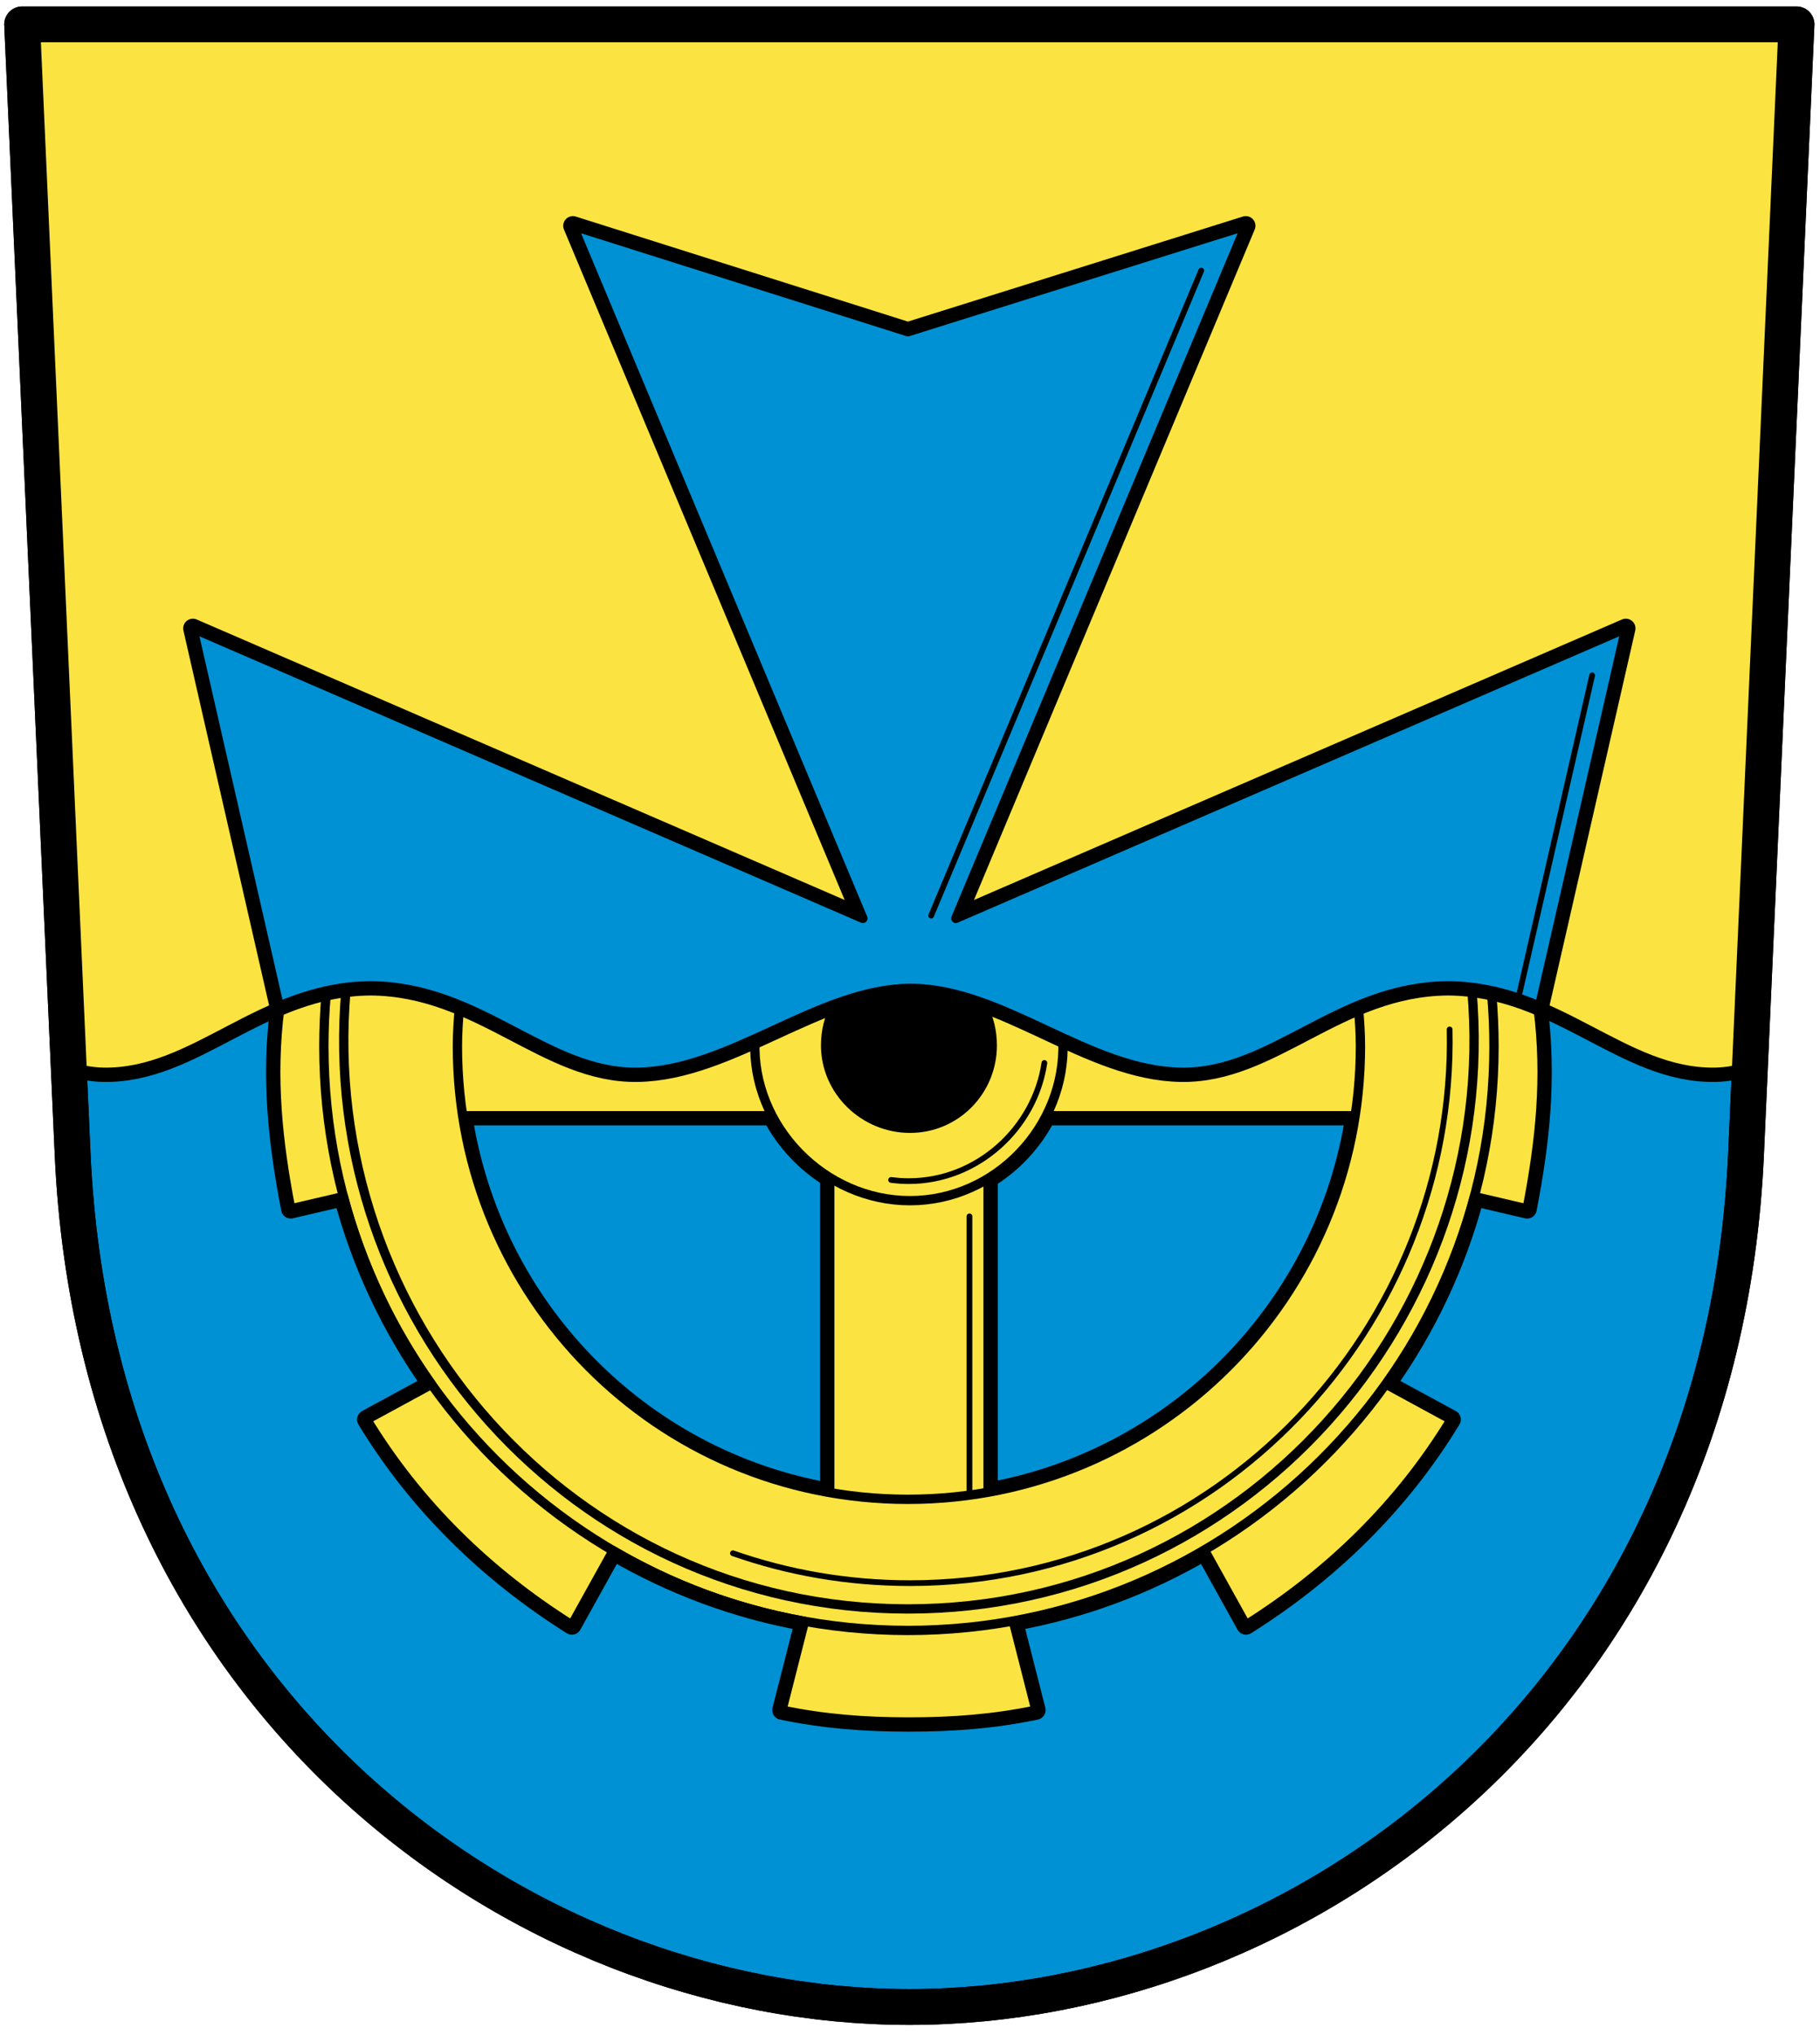 <?xml version="1.0" encoding="utf-8"?>
<!-- Generator: Adobe Illustrator 15.1.0, SVG Export Plug-In . SVG Version: 6.00 Build 0)  -->
<!DOCTYPE svg PUBLIC "-//W3C//DTD SVG 1.1//EN" "http://www.w3.org/Graphics/SVG/1.1/DTD/svg11.dtd">
<svg version="1.1" id="Vrstva_1" xmlns="http://www.w3.org/2000/svg" xmlns:xlink="http://www.w3.org/1999/xlink" x="0px" y="0px"
	 width="360px" height="402.52px" viewBox="0 0 360 402.52" enable-background="new 0 0 360 402.52" xml:space="preserve">
<g>
	
		<path fill-rule="evenodd" clip-rule="evenodd" fill="#0091D4" stroke="#000000" stroke-width="7.087" stroke-linecap="round" stroke-linejoin="round" stroke-miterlimit="22.926" d="
		M179.868,4.817H4.381l9.984,223.43c4.848,108.488,88.184,168.692,165.503,168.692c77.318,0,160.654-60.204,165.501-168.692
		l9.984-223.43H179.868L179.868,4.817z"/>
	
		<path fill-rule="evenodd" clip-rule="evenodd" fill="#FBE441" stroke="#000000" stroke-width="3.827" stroke-linecap="round" stroke-linejoin="round" stroke-miterlimit="22.926" d="
		M195.445,295.136v-62.051c4.886-2.982,8.899-7.309,11.513-12.418h61.098C262.257,258.438,232.904,288.438,195.445,295.136
		L195.445,295.136z M179.993,195.97l-0.247,0.003l-0.162-0.003c-10.149,0.033-19.904,5.165-29.787,9.714l-0.059,0.026
		c-7.702,3.543-15.483,6.725-23.589,6.856c-12.813,0.208-22.926-8.157-35.282-13.263v-0.001l-0.499-0.204l-0.046-0.019l-0.022-0.009
		c-0.228-0.091-0.456-0.182-0.685-0.271l-0.038-0.015l-0.037-0.014c-0.228-0.088-0.455-0.175-0.684-0.261l-0.029-0.011l-0.033-0.012
		c-0.231-0.086-0.464-0.172-0.697-0.255l-0.007-0.002l-0.019-0.007l-0.039-0.014c-0.225-0.081-0.451-0.16-0.678-0.237l-0.097-0.033
		c-0.233-0.08-0.466-0.157-0.7-0.233l-0.017-0.006l0,0l-0.021-0.007c-0.233-0.076-0.467-0.149-0.702-0.222l-0.052-0.017
		l-0.009-0.002l-0.028-0.009c-0.236-0.072-0.474-0.143-0.711-0.212l-0.033-0.01l-0.019-0.005c-0.241-0.07-0.483-0.138-0.726-0.204
		l-0.044-0.013l-0.029-0.008c-0.239-0.065-0.479-0.127-0.72-0.189l-0.078-0.02c-0.241-0.061-0.482-0.12-0.725-0.177l-0.082-0.019
		c-0.249-0.058-0.499-0.114-0.75-0.168l-0.051-0.011c-0.25-0.054-0.502-0.106-0.755-0.155l-0.072-0.014
		c-0.253-0.049-0.508-0.096-0.764-0.141l-0.036-0.006l0,0c-2.182-0.381-4.451-0.604-6.827-0.622
		c-6.662-0.011-12.515,1.675-17.976,3.992c-1.736,13.667-0.428,26.143,2.179,39.633l10.411-2.433
		c3.586,13.506,9.559,26.043,17.438,37.128l-12.822,6.968c10.14,16.686,24.064,30.252,40.579,40.641l8.165-14.705
		c11.499,6.736,24.267,11.543,37.857,13.971l-4.47,17.562c8.292,1.727,16.318,2.352,25.122,2.352s16.829-0.625,25.121-2.352
		l-4.47-17.562c13.59-2.428,26.358-7.234,37.856-13.971l8.165,14.705c16.515-10.389,30.439-23.955,40.579-40.641l-12.822-6.968
		c7.879-11.085,13.853-23.622,17.438-37.128l10.41,2.433c2.607-13.49,3.916-25.966,2.179-39.633
		c-5.461-2.317-11.313-4.003-17.976-3.992c-2.376,0.019-4.646,0.241-6.826,0.622l0,0l-0.036,0.006
		c-0.256,0.045-0.511,0.092-0.765,0.141l-0.072,0.014c-0.253,0.05-0.504,0.102-0.755,0.155l-0.051,0.011
		c-0.251,0.054-0.501,0.11-0.75,0.168l-0.081,0.019c-0.243,0.057-0.484,0.116-0.725,0.177l-0.078,0.02
		c-0.241,0.062-0.481,0.124-0.721,0.189l-0.028,0.008l-0.045,0.013c-0.242,0.066-0.485,0.134-0.726,0.204l-0.02,0.005l-0.032,0.01
		c-0.238,0.069-0.476,0.14-0.712,0.212l-0.028,0.009l-0.01,0.002l-0.051,0.017c-0.235,0.073-0.47,0.146-0.703,0.222l-0.021,0.007v0
		l-0.017,0.006c-0.234,0.076-0.468,0.154-0.7,0.233l-0.097,0.033c-0.227,0.078-0.452,0.157-0.678,0.237l-0.039,0.014l-0.02,0.007
		l-0.006,0.002c-0.233,0.083-0.466,0.169-0.697,0.255l-0.033,0.012l-0.028,0.011c-0.229,0.085-0.457,0.173-0.685,0.261l-0.037,0.014
		l-0.037,0.015c-0.229,0.089-0.458,0.18-0.685,0.271l-0.022,0.009l-0.046,0.019l-0.499,0.204v0.001
		c-12.355,5.106-22.469,13.472-35.282,13.263c-7.905-0.128-15.574-3.158-23.175-6.594l-0.002-0.073
		C200.206,201.299,190.302,196.004,179.993,195.97L179.993,195.97z M152.712,220.667c2.621,5.006,6.605,9.258,11.419,12.233v62.301
		c-37.584-6.557-66.858-36.631-72.621-74.534H152.712L152.712,220.667z"/>
	
		<path fill-rule="evenodd" clip-rule="evenodd" fill="#FBE441" stroke="#000000" stroke-width="1.843" stroke-linecap="round" stroke-linejoin="round" stroke-miterlimit="22.926" d="
		M180.152,195.97c-18.078,0.06-35.475,16.296-54.002,16.597c-18.319,0.297-31.119-16.932-52.843-17.1
		c-21.724,0.167-34.524,17.397-52.843,17.1c-2.538-0.041-5.065-0.575-7.588-1.35L4.38,4.818h175.488h175.486l-8.494,206.4
		c-2.523,0.774-5.051,1.309-7.588,1.35c-18.319,0.298-31.119-16.932-52.843-17.1c-21.726,0.167-34.524,17.396-52.844,17.1
		C215.058,212.267,198.229,196.03,180.152,195.97L180.152,195.97z"/>
	
		<path fill-rule="evenodd" clip-rule="evenodd" fill="#0091D4" stroke="#000000" stroke-width="3.827" stroke-linecap="round" stroke-linejoin="round" stroke-miterlimit="22.926" d="
		M179.584,195.97c18.077,0.06,35.474,16.296,54.002,16.597c18.318,0.297,31.118-16.932,52.844-17.1
		c6.661-0.011,12.514,1.675,17.975,3.992l17.184-75.181L189.056,181.64l57.361-136.984l-66.833,20.953l-66.266-20.953
		l57.361,136.984L38.147,124.279l17.184,75.181c5.461-2.317,11.313-4.003,17.976-3.992c21.725,0.167,34.524,17.396,52.843,17.1
		C144.677,212.267,161.507,196.03,179.584,195.97L179.584,195.97z"/>
	
		<path fill-rule="evenodd" clip-rule="evenodd" fill="#0091D4" stroke="#000000" stroke-width="1.843" stroke-linecap="round" stroke-linejoin="round" stroke-miterlimit="22.926" d="
		M179.584,195.97c18.077,0.06,35.474,16.296,54.002,16.597c18.318,0.297,31.118-16.932,52.844-17.1
		c6.661-0.011,12.514,1.675,17.975,3.992l17.184-75.181L189.056,181.64l57.361-136.984l-66.833,20.953l-66.266-20.953
		l57.361,136.984L38.147,124.279l17.184,75.181c5.461-2.317,11.313-4.003,17.976-3.992c21.725,0.167,34.524,17.396,52.843,17.1
		C144.677,212.267,161.507,196.03,179.584,195.97L179.584,195.97z"/>
	
		<polygon fill-rule="evenodd" clip-rule="evenodd" fill="#FBE441" stroke="#000000" stroke-width="1.843" stroke-linecap="round" stroke-linejoin="round" stroke-miterlimit="22.926" points="
		179.584,305.268 195.445,302.91 195.445,230.096 179.584,207.651 164.131,230.096 164.131,302.91 179.584,305.268 	"/>
	
		<path fill-rule="evenodd" clip-rule="evenodd" fill="#FBE441" stroke="#000000" stroke-width="1.843" stroke-linecap="round" stroke-linejoin="round" stroke-miterlimit="22.926" d="
		M179.584,195.97c18.077,0.06,35.314,16.296,53.843,16.597c16.315,0.265,28.253-13.373,46.017-16.478l-6.208,24.577h-93.651H86.341
		l-6.208-24.577c17.763,3.104,29.701,16.742,46.016,16.478C144.677,212.267,161.507,196.03,179.584,195.97L179.584,195.97z"/>
	
		<path fill-rule="evenodd" clip-rule="evenodd" fill="#FBE441" stroke="#000000" stroke-width="1.843" stroke-linecap="round" stroke-linejoin="round" stroke-miterlimit="22.926" d="
		M179.789,340.575c8.804,0,16.829-0.625,25.121-2.352l-4.47-17.562c13.59-2.428,26.358-7.234,37.856-13.971l8.165,14.705
		c16.515-10.389,30.439-23.955,40.579-40.641l-12.822-6.968c7.879-11.085,13.853-23.622,17.438-37.128l10.41,2.433
		c2.607-13.49,3.916-25.966,2.179-39.633c-5.461-2.317-11.313-4.003-17.976-3.992c-6.528,0.05-12.252,1.642-17.561,3.835
		c0.216,2.538,0.39,5.046,0.39,7.64c0,49.474-40.041,89.594-89.515,89.594s-89.107-40.12-89.107-89.594
		c0-2.594,0.174-5.103,0.39-7.64c-5.309-2.193-11.032-3.785-17.561-3.835c-6.662-0.011-12.515,1.675-17.976,3.992
		c-1.736,13.667-0.428,26.143,2.179,39.633l10.411-2.433c3.586,13.506,9.559,26.043,17.438,37.128l-12.822,6.968
		c10.14,16.686,24.064,30.252,40.579,40.641l8.165-14.705c11.499,6.736,24.267,11.543,37.857,13.971l-4.47,17.562
		C162.959,339.95,170.985,340.575,179.789,340.575L179.789,340.575z"/>
	
		<path fill="none" stroke="#000000" stroke-width="1.843" stroke-linecap="round" stroke-linejoin="round" stroke-miterlimit="22.926" d="
		M68.439,195.763c-5.771,65.007,44.895,122.452,111.145,122.452c66.25,0,117.324-57.444,111.553-122.452"/>
	
		<path fill-rule="evenodd" clip-rule="evenodd" fill="#FBE441" stroke="#000000" stroke-width="1.843" stroke-linecap="round" stroke-linejoin="round" stroke-miterlimit="22.926" d="
		M179.993,195.97c-10.31,0.034-20.622,5.329-30.667,9.93c-0.638,16.945,13.732,31.569,30.667,31.569
		c16.934,0,30.896-14.624,30.258-31.569C200.206,201.299,190.302,196.004,179.993,195.97L179.993,195.97z"/>
	
		<path fill-rule="evenodd" clip-rule="evenodd" stroke="#000000" stroke-width="1.843" stroke-linecap="round" stroke-linejoin="round" stroke-miterlimit="22.926" d="
		M179.993,223.147c-9.057,0-16.685-7.345-16.685-16.401c0-2.831,0.679-5.532,1.941-7.855c4.727-1.724,9.895-2.904,14.744-2.92
		c4.849,0.016,9.608,1.196,14.335,2.92c1.263,2.324,1.941,5.024,1.941,7.855C196.269,215.803,189.049,223.147,179.993,223.147
		L179.993,223.147z"/>
	
		<path fill="none" stroke="#000000" stroke-width="1.843" stroke-linecap="round" stroke-linejoin="round" stroke-miterlimit="22.926" d="
		M295.059,196.591c0.303,3.41,0.457,6.863,0.457,10.353c0,63.791-52.141,115.523-115.932,115.523
		c-63.792,0-115.524-51.732-115.524-115.523c0-3.489,0.155-6.943,0.458-10.353"/>
	
		<path fill="none" stroke="#000000" stroke-width="1.134" stroke-linecap="round" stroke-linejoin="round" stroke-miterlimit="22.926" d="
		M300.275,197.686l14.655-64.118 M184.188,181.082l53.419-127.572 M191.76,295.516v-54.949 M176.261,233.366
		c1.151,0.155,2.321,0.234,3.505,0.234c13.5,0,24.889-10.383,26.816-23.37 M144.971,307.199c10.912,3.824,22.682,5.914,35.018,5.914
		c60.693,0,108.026-50.571,106.749-109.514"/>
	
		<path fill="none" stroke="#000000" stroke-width="2.835" stroke-linecap="round" stroke-linejoin="round" stroke-miterlimit="22.926" d="
		M180.152,195.97c-18.078,0.06-35.475,16.296-54.002,16.597c-18.319,0.297-31.119-16.932-52.843-17.1
		c-21.724,0.167-34.524,17.397-52.843,17.1c-2.538-0.041-5.065-0.575-7.588-1.35L4.38,4.818h175.488h175.486l-8.494,206.4
		c-2.523,0.774-5.051,1.309-7.588,1.35c-18.319,0.298-31.119-16.932-52.843-17.1c-21.726,0.167-34.524,17.396-52.844,17.1
		C215.058,212.267,198.229,196.03,180.152,195.97L180.152,195.97z"/>
	
		<path fill="none" stroke="#000000" stroke-width="7.087" stroke-linecap="round" stroke-linejoin="round" stroke-miterlimit="22.926" d="
		M179.868,4.817H4.381l9.984,223.43c4.848,108.488,88.184,168.692,165.503,168.692c77.318,0,160.654-60.204,165.501-168.692
		l9.984-223.43H179.868L179.868,4.817z"/>
</g>
</svg>
